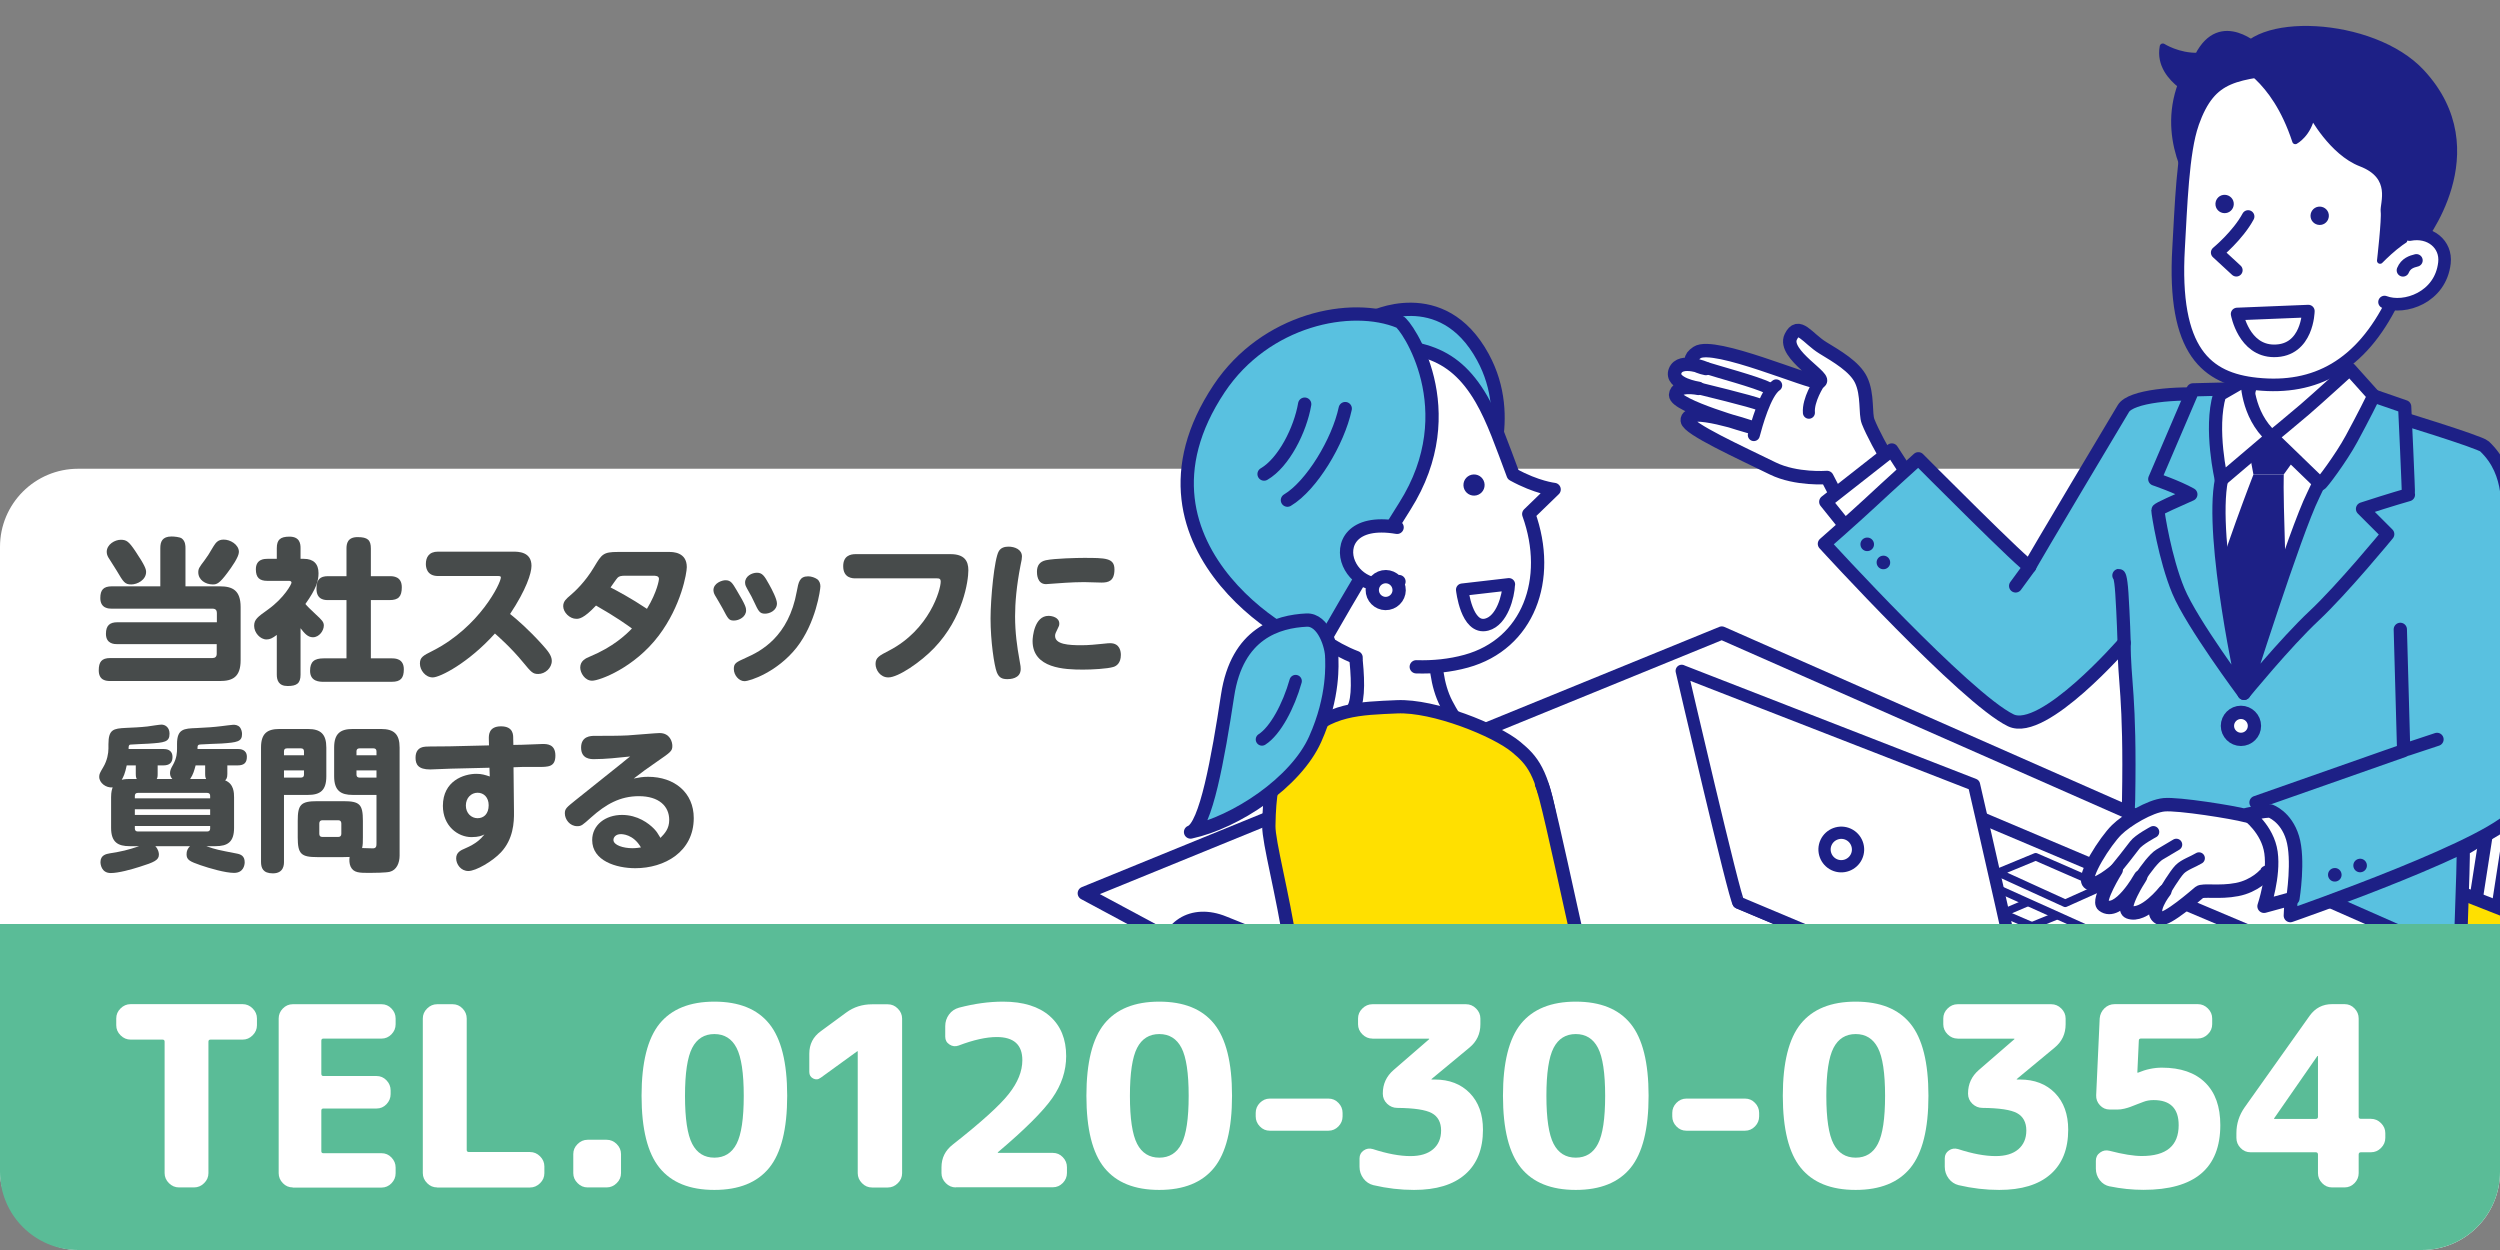 <?xml version="1.0" encoding="UTF-8"?>
<svg id="_レイヤー_2" data-name="レイヤー 2" xmlns="http://www.w3.org/2000/svg" xmlns:xlink="http://www.w3.org/1999/xlink" viewBox="0 0 320 160">
  <rect x="0" y="0" width="320" height="160" fill="#808080" stroke="none"/>
  <defs>
    <style>
      .cls-1 {
        clip-path: url(#clippath);
      }

      .cls-2, .cls-3, .cls-4, .cls-5 {
        fill: none;
      }

      .cls-2, .cls-6, .cls-7, .cls-8, .cls-9, .cls-10 {
        stroke-width: 0px;
      }

      .cls-11, .cls-12, .cls-13, .cls-14, .cls-15, .cls-16, .cls-17, .cls-18, .cls-19, .cls-20, .cls-21, .cls-22, .cls-23, .cls-24, .cls-25, .cls-26, .cls-27, .cls-28, .cls-29, .cls-30, .cls-3, .cls-4, .cls-5 {
        stroke: #1d2086;
        stroke-linecap: round;
        stroke-linejoin: round;
      }

      .cls-11, .cls-16 {
        fill: #f8bd00;
      }

      .cls-11, .cls-22, .cls-29, .cls-4 {
        stroke-width: 1.69px;
      }

      .cls-12 {
        stroke-width: .79px;
      }

      .cls-12, .cls-8 {
        fill: #1d2086;
      }

      .cls-13, .cls-14, .cls-15, .cls-18, .cls-19, .cls-23, .cls-24, .cls-27, .cls-28, .cls-29, .cls-30, .cls-9 {
        fill: #fff;
      }

      .cls-13, .cls-16 {
        stroke-width: 1.59px;
      }

      .cls-14 {
        stroke-width: 1.57px;
      }

      .cls-15 {
        stroke-width: .97px;
      }

      .cls-31 {
        clip-path: url(#clippath-1);
      }

      .cls-32 {
        clip-path: url(#clippath-2);
      }

      .cls-17, .cls-19 {
        stroke-width: 1.7px;
      }

      .cls-17, .cls-20, .cls-22 {
        fill: #59c1e0;
      }

      .cls-18 {
        stroke-width: 1.61px;
      }

      .cls-20, .cls-26, .cls-28, .cls-5 {
        stroke-width: 1.7px;
      }

      .cls-21, .cls-23, .cls-3 {
        stroke-width: 1.72px;
      }

      .cls-21, .cls-25, .cls-26, .cls-10 {
        fill: #ffe000;
      }

      .cls-24 {
        stroke-width: 1.54px;
      }

      .cls-25, .cls-27 {
        stroke-width: 1.71px;
      }

      .cls-30 {
        stroke-width: 1.51px;
      }

      .cls-6 {
        fill: #474b4b;
      }

      .cls-7 {
        fill: #5abc97;
      }
    </style>
    <clipPath id="clippath">
      <rect class="cls-2" width="320" height="160"/>
    </clipPath>
    <clipPath id="clippath-1">
      <rect class="cls-2" x="136.34" width="183.66" height="118.27"/>
    </clipPath>
    <clipPath id="clippath-2">
      <path class="cls-2" d="M223.78,161.04l-18.85-12.36s1.23-45.38.9-44.23c-.33,1.15,7.08-36.88,7.08-36.88l-19.1-33.26s-48.74,3.46-49.4,3.95c-.66.49-9.22,68-9.22,68l22.06,63.39s49.89,14.33,48.41,14.49c-1.48.16,18.26-23.98,18.11-23.11Z"/>
    </clipPath>
  </defs>
  <g id="_レイヤー_1-2" data-name="レイヤー 1">
    <g class="cls-1">
      <g>
        <rect class="cls-9" y="60" width="320" height="100" rx="10" ry="10"/>
        <path class="cls-7" d="M0,118.27h320v31.73c0,5.52-4.48,10-10,10H10c-5.52,0-10-4.48-10-10v-31.73h0Z"/>
        <g class="cls-31">
          <g>
            <path class="cls-23" d="M244.68,63.6c-.6-.51-4.48-6.89-5.56-9.64-.4-1.01,0-3.46-.91-5.34-.82-1.69-3.08-3-4.87-4.09-1.99-1.21-3.14-3.44-4.12-1.41-1.09,2.26,4.98,5.4,3.61,5.78-.96.27-13.46-5.22-15.61-3.78-2.14,1.44,1.13,2.05,1.13,2.05,0,0-3.26-1.4-3.93.3-.66,1.69,2.98,2.24,2.98,2.24,0,0-2.82-.58-2.92.83-.09,1.41,9.54,4.1,9.54,4.1,0,0-8.24-2.8-8.05-.81.1,1.05,6.66,4.03,10.94,6.13,3,1.47,6.95,1.16,6.95,1.16l2.98,5.77,7.86-3.27Z"/>
            <path class="cls-24" d="M227.35,49.33c-1.4.93-2.55,5.2-2.86,6.36"/>
            <path class="cls-24" d="M217.38,49.7s7.14,1.73,7.83,2.09"/>
            <path class="cls-24" d="M218.65,47.18c.85.29,6.28,1.75,7.65,2.47"/>
            <path class="cls-24" d="M232.81,49.05s-1.4,2.12-1.27,3.78"/>
          </g>
          <polyline class="cls-19" points="245.66 63.02 242.15 57.6 233.7 64.23 236.8 68.09"/>
          <g>
            <polygon class="cls-23" points="319.5 117.82 316.55 117.55 319.64 97.66 322.58 97.93 319.5 117.82"/>
            <g>
              <path class="cls-9" d="M328.59,96.63c-.32,4.15-3.88,6.66-7.9,5.58l-19.61-5.29c-4.02-1.08-7.24-5.38-7.16-9.54l.2-9.99c.08-4.16,3.46-6.77,7.51-5.8l21.02,5.03c4.05.97,7.1,5.16,6.77,9.31l-.84,10.71Z"/>
              <path class="cls-21" d="M328.59,96.63c-.32,4.15-3.88,6.66-7.9,5.58l-19.61-5.29c-4.02-1.08-7.24-5.38-7.16-9.54l.2-9.99c.08-4.16,3.46-6.77,7.51-5.8l21.02,5.03c4.05.97,7.1,5.16,6.77,9.31l-.84,10.71Z"/>
            </g>
            <g>
              <path class="cls-10" d="M307.15,140.76c-3.11,2.76-8.82,3.75-12.68,2.19l-21.24-8.59c-3.86-1.56-4.19-4.74-.74-7.06l21.59-14.53c3.45-2.32,9.45-2.98,13.32-1.46l15.78,6.21c3.87,1.52,4.5,5.03,1.38,7.79l-17.41,15.45Z"/>
              <path class="cls-3" d="M307.15,140.76c-3.11,2.76-8.82,3.75-12.68,2.19l-21.24-8.59c-3.86-1.56-4.19-4.74-.74-7.06l21.59-14.53c3.45-2.32,9.45-2.98,13.32-1.46l15.78,6.21c3.87,1.52,4.5,5.03,1.38,7.79l-17.41,15.45Z"/>
            </g>
          </g>
          <path class="cls-22" d="M271.89,82.28c-.03,4.9.81,6.62.57,20.12-.07,4.03-2.5,24.11-2.84,24.8-.35.69,15.3,2.39,22.37,2.19,13.31-.38,22.69-1.88,22.69-1.88,0,0,.74-18.27.6-18.79,2.94-1.55,6.47-4.66,6.8-4.89,1.55-1.03-.21-32.57-.83-36.02-.46-2.55.47-7.17-3.24-10.68-.61-.58-11.87-4.01-11.93-4.02-1.05-.26-20.71-2.41-22.93-2.58-4.63-.36-10.43.18-11.36,1.77,0,0-11.83,19.78-11.97,20.21s-14.27-13.79-14.27-13.79c0,0-3.98,3.59-6.13,5.6-2.16,2.01-5.9,5.29-5.9,5.29,0,0,18.05,19.78,23.86,22.59,4.17,2.01,14.51-9.92,14.51-9.92Z"/>
          <path class="cls-29" d="M299.12,40.44s-.6,8.44,1.64,11.89c2.24,3.45,2.05,3.38,2.05,3.38,0,0-9.33,11.54-13.91,10.92-5.98-.8-6.9-10.35-6.9-10.35,0,0,2.66.47,5.08-4.19,2.41-4.66.7-10.87.7-10.87"/>
          <path class="cls-9" d="M282.08,54.54s22.97,2.1,22.28,1.87c-.69-.23-17.13,32.34-17.13,32.34,0,0-8.79-16.31-7.7-20.38,1.08-4.07,3.31-12.25,2.56-13.83Z"/>
          <path class="cls-4" d="M300.79,54.46s-4.08,18.8-8.05,23.46c-3.97,4.66-6.55,8.51-6.55,8.51-5-11.73-1.58-32.5-1.44-32.49"/>
          <polygon class="cls-8" points="287.5 55.69 295.6 56.16 292.31 60.74 288.44 60.74 287.5 55.69"/>
          <path class="cls-8" d="M288.44,60.74s-4.11,10.56-5.63,16.55l4.11,10.21,5.87-8.1s-.59-15.61-.47-18.66h-3.87Z"/>
          <path class="cls-22" d="M308.27,63.31c.05-.24-.47-11.26-.47-11.26l-6.1-2.11s-3.72,9.69-5.62,13.48c-2.29,4.58-8.85,25.33-8.85,25.33,0,0,5.29-6.47,8.97-9.92,3.68-3.45,9.43-10.46,9.43-10.46l-3.23-3.23c3.64-1.19,5.88-1.82,5.88-1.82Z"/>
          <path class="cls-22" d="M284.33,61.4c.98-4.83,2.74-11.66,2.74-11.66l-6.37.16-4.89,11.42s2.83.96,4.62,1.96c-1.67.76-4.22,1.84-4.22,2.03,0,.35.9,6.19,2.62,10.33,1.72,4.14,8.41,13.11,8.41,13.11,0,0-4.42-19.87-2.89-27.35Z"/>
          <path class="cls-29" d="M284.1,50.53l3.52-2.03s-.08,4.54,3.17,7.43l-6.45,5.48s-1.53-6.53-.23-10.87Z"/>
          <path class="cls-29" d="M290.79,55.93l6.22,6.02c.12.05,2.66-3.33,3.99-5.79,1.38-2.55,2.89-5.5,2.82-5.52l-3.05-3.4s-4.11,3.75-5.75,5.16c-1.64,1.41-4.22,3.52-4.22,3.52Z"/>
          <path class="cls-12" d="M281.34,7.15c-2.54.07-4.5-1.19-4.5-1.19-.44,2.31,1.08,3.99,2.29,4.93-.06.16-.12.33-.17.5-2.38,7.39,2.46,13.55,2.46,13.55l7.77-18.68s-4.94-4.83-7.86.89Z"/>
          <path class="cls-18" d="M280.66,15.81c-1.28,3.61-1.49,10.66-1.8,15.94-.77,13.26,3.59,16.73,9.99,17.4,7.52.79,13.36-2.39,17.38-10.54,1.99-4.04,4.7-11.55,4.04-16.67-.66-5.12-8.58-14.44-16.34-13.45-7.76.99-10.97.8-13.28,7.32Z"/>
          <path class="cls-12" d="M309.82,31.11s9.58-11.71.14-21.87c-6.28-6.76-22-7.34-23.46-1.62-.19.76,4.49,1.91,7.3,10.44,0,0,1.71-.92,2.13-3.37,0,0,2.57,4.81,6.27,6.23,4.38,1.68,2.79,5.16,2.92,6.13.14.98-.47,6.32-.47,6.32,0,0,3.45-3.57,4.64-3.08,1.19.49.53.81.53.81"/>
          <path class="cls-18" d="M295.47,39.82s-.07,5.11-4.4,5.09c-3.87-.02-4.72-4.72-4.72-4.72l9.12-.37Z"/>
          <path class="cls-18" d="M308.43,30.03c2.62-.52,4.73,1.24,4.46,3.62-.5,4.45-5.13,5.99-7.67,5.01"/>
          <path class="cls-18" d="M287.76,27.71c-1.32,2.45-3.96,4.62-3.96,4.62l2.45,2.26"/>
          <path class="cls-8" d="M298.08,27.43c.1.64-.33,1.25-.97,1.35s-1.25-.33-1.35-.97c-.1-.64.33-1.25.97-1.35.64-.1,1.25.33,1.35.97Z"/>
          <path class="cls-8" d="M285.91,25.92c.1.64-.33,1.25-.97,1.35-.64.1-1.25-.33-1.35-.97-.1-.64.33-1.25.97-1.35.64-.1,1.25.33,1.35.97Z"/>
          <path class="cls-18" d="M307.58,34.6c.37-.9,1.12-1.12,1.72-1.27"/>
          <polygon class="cls-19" points="138.79 114.34 220.39 81.03 356.56 141.08 279.43 189.91 138.79 114.34"/>
          <g>
            <path class="cls-14" d="M259.33,131l28.62-11.78-36.68-15.51-28.74,11.83s37.68,15.88,36.81,15.47Z"/>
            <polygon class="cls-15" points="230.37 115.12 260.61 127.22 273.83 121.91 244.97 108.91 230.37 115.12"/>
            <line class="cls-15" x1="238.93" y1="112.1" x2="267.16" y2="124.39"/>
            <line class="cls-15" x1="234.06" y1="114.03" x2="264.27" y2="125.77"/>
            <line class="cls-15" x1="269.72" y1="120.32" x2="256.76" y2="125.81"/>
            <line class="cls-15" x1="267.03" y1="118.89" x2="253.32" y2="124.43"/>
            <line class="cls-15" x1="242.45" y1="110.92" x2="270.72" y2="123.09"/>
            <line class="cls-15" x1="263.26" y1="117.22" x2="249.21" y2="122.92"/>
            <line class="cls-15" x1="259.48" y1="115.54" x2="245.89" y2="121.33"/>
            <line class="cls-15" x1="255.71" y1="113.86" x2="241.74" y2="119.69"/>
            <line class="cls-15" x1="251.93" y1="112.18" x2="237.71" y2="118.05"/>
            <line class="cls-15" x1="248.16" y1="110.5" x2="234.15" y2="116.5"/>
            <polygon class="cls-15" points="264.35 115.62 269.21 113.44 260.57 109.67 255.71 111.68 264.35 115.62"/>
            <path class="cls-14" d="M215.26,85.88l37.41,14.56s7.1,30.77,6.67,30.56c-.44-.2-36.37-15.26-36.81-15.47s-7.27-29.66-7.27-29.66Z"/>
            <path class="cls-14" d="M237.63,109.64c-.5,1.07-1.78,1.54-2.85,1.04-1.07-.5-1.54-1.78-1.04-2.85.5-1.07,1.78-1.54,2.85-1.04,1.07.5,1.54,1.78,1.04,2.85Z"/>
          </g>
          <path class="cls-23" d="M291.61,104.66c-.36-.14-2.61.17-4.17-.26-1.56-.43-8.6-1.56-10.43-1.39-1.82.17-4.83,1.98-6.08,3.22-1.45,1.42-4.37,5.97-3.59,6.75.78.78,3.53-1.62,3.53-1.62,0,0-2.46,3.92-1.68,4.52,1.97,1.51,4.81-3.65,4.81-3.65,0,0-2.66,4.07-1.51,4.52,1.91.75,4.61-2.69,4.61-2.69,0,0-2.23,2.81-.61,3.48.83.34,4.61-2.98,5.04-3.33.43-.35,2.55.09,4.81-.35,2.26-.43,3.68-1.94,3.77-2.2.09-.26,5.07.06,4.81.06s2.43-4.78-3.3-7.04Z"/>
          <path class="cls-30" d="M277.1,114.05s1.3-2.17,1.91-2.78c.61-.61,1.71-.96,2.46-1.42"/>
          <path class="cls-30" d="M274,112.22c.7-1.04,1.7-2.4,2.43-2.84.98-.58,2.14-1.27,2.14-1.27"/>
          <path class="cls-30" d="M270.41,111.76c.87-1.04,2.32-2.9,2.84-3.59.52-.7,2.38-1.68,2.38-1.68"/>
          <path class="cls-19" d="M288.57,92.91c0,.96-.78,1.73-1.73,1.73s-1.73-.78-1.73-1.73.78-1.73,1.73-1.73,1.73.78,1.73,1.73Z"/>
          <path class="cls-17" d="M307.24,80.56l.43,15.52-18.9,6.64s1.51,2.35,3.19,5.37c1.68,3.02,1.2,9.11,1.2,9.11,0,0,27.42-9.51,28.93-13.36"/>
          <path class="cls-23" d="M290.61,103.82c-.67-.08-2.94.42-2.94.42,0,0,2.6,1.87,3.02,4.89.42,3.02-.89,6.87-.89,6.87l3.69-1.01s.8-4.97-.04-7.74c-.84-2.77-2.85-3.44-2.85-3.44Z"/>
          <line class="cls-11" x1="308.2" y1="95.88" x2="311.94" y2="94.64"/>
          <path class="cls-8" d="M299.72,111.89c.05.48-.3.9-.78.95-.48.05-.9-.3-.95-.78-.05-.48.3-.9.78-.95.48-.05.9.3.95.78Z"/>
          <path class="cls-8" d="M302.96,110.7c.05.48-.3.9-.78.95-.48.05-.9-.3-.95-.78-.05-.48.3-.9.78-.95.48-.05.9.3.95.78Z"/>
          <path class="cls-8" d="M239.87,69.59c.05.48-.3.9-.78.95-.48.05-.9-.3-.95-.78-.05-.48.3-.9.78-.95.48-.05.9.3.95.78Z"/>
          <path class="cls-8" d="M241.94,71.91c.05.48-.3.9-.78.95-.48.05-.9-.3-.95-.78-.05-.48.3-.9.78-.95s.9.3.95.78Z"/>
          <path class="cls-11" d="M271.89,82.28s-.1-3.45-.29-6.32c-.15-2.33-.38-2.3-.38-2.3"/>
          <line class="cls-11" x1="259.82" y1="72.51" x2="258" y2="75"/>
          <path class="cls-28" d="M172.64,78.49s2.05,9.75.59,12.22c-2.17,3.65-3.24,2.39-3.24,2.39,0,0,9.58,11.29,14.31,10.67,7.95-1.04,6.13-7.28,6.13-7.28,0,0-2.81-1.61-5.3-6.41-2.49-4.81-.89-11.93-.89-11.93"/>
          <path class="cls-20" d="M175.47,40.73s9.08-4.7,14.35,5c4.29,7.89.1,15.93.1,15.93l-14.45-20.92Z"/>
          <path class="cls-28" d="M181.28,85.35c2.17.07,4.34-.15,6.4-.72,7.93-2.19,11.01-10.47,8-18.83l3.25-3.15s-2.22-.23-5.25-1.9c-1.39-3.69-2.52-7.02-4.06-9.67-3.75-6.45-8.51-7.18-16.93-6.69-8.42.5-17.85,13.07-17.53,18.63.32,5.56,7.18,12.22,10.51,15.77,1.99,2.12,4.92,4.23,7.91,5.37"/>
          <path class="cls-20" d="M179.14,41.18c.84.35,8.5,11.27.67,23.63-6,9.48-10.68,17.86-10.68,17.86-1.37,1.28-26.9-12.18-13.08-32.93,5.92-8.88,16.9-11.11,23.09-8.56Z"/>
          <path class="cls-8" d="M187.32,62.12c.02.75.64,1.34,1.39,1.32.75-.02,1.34-.64,1.32-1.39-.02-.75-.64-1.34-1.39-1.32-.75.02-1.34.64-1.32,1.39Z"/>
          <path class="cls-5" d="M172.19,52.3c-.9,4.22-4.3,9.87-7.4,11.72"/>
          <path class="cls-5" d="M167,51.73c-.56,3.28-2.67,7.48-5.2,8.95"/>
          <path class="cls-13" d="M193.13,74.79c-.06,1.51-.85,4.64-2.83,5.16-2.59.67-3.14-4.47-3.14-4.47l5.98-.69Z"/>
          <path class="cls-28" d="M178.83,67.5c-5.81-.99-7.19,2.27-6.16,4.64,1.03,2.37,3.9,3.4,6.4,2.3"/>
          <path class="cls-28" d="M175.68,75.85c.18.93,1.08,1.55,2.01,1.37.93-.18,1.55-1.08,1.37-2.01-.18-.93-1.08-1.55-2.01-1.37-.93.18-1.55,1.08-1.37,2.01Z"/>
          <path class="cls-13" d="M183.59,132.95c0,.98.8,1.78,1.78,1.78s1.78-.8,1.78-1.78-.8-1.78-1.78-1.78-1.78.8-1.78,1.78Z"/>
          <line class="cls-16" x1="166.14" y1="131.92" x2="162.95" y2="130.63"/>
          <g class="cls-32">
            <path class="cls-26" d="M166.49,94.63c-2.2,2.45-3.97,3.05-4.08,11.08-.03,2.08,1.76,8.59,2.85,15.7,1.3,8.42,1.87,12.74.55,16.25-1.32,3.5-6.31,17.3-3.24,24.1,3.07,6.8,13.04,8.44,20.86,10.2,10.76,2.42,33.04-10.39,35.46-11.31,2.41-.93,1.36-3.66-2.2-6-3.29-2.16-13.28-9.48-13.28-9.48,0,0-7.64-3.08-7.64-9.06s-2.46-8.56-.38-12.27c2.09-3.71,4.15-12.13,3.18-18.23-1.1-6.9-2.52-8.34-4.5-9.99-2.57-2.15-10.54-5.36-15.26-5.15-4.72.21-8.82.24-12.33,4.15Z"/>
          </g>
          <g>
            <path class="cls-27" d="M225.29,145.29s4.17-3.34,6.22-3.56c2.05-.23,6.93,2.81,8.71,3.65,1.78.84,5.56,3.38,4.54,4.54-1.03,1.15-2.2,1.46-3.42,1.24-1.22-.22-5.9-2.33-5.9-2.33,0,0-1.43,3.39-5.29,4.18-3.86.79-5.82-.3-6.47-.42"/>
            <path class="cls-27" d="M235.66,145.52c.94.54,6.51,2.66,7.74,3.7"/>
            <path class="cls-25" d="M197.32,100.39c.96,1.7,6.5,29.94,7.38,30.39,3.97,2,18.83,12.11,18.83,12.11,0,0,3.93,2.97,3.28,6.56-1.16,6.4-3.67,6.76-6.41,6.49-6.19-.61-23.7-11.93-25.93-15.16-2.23-3.23-5.59-20.12-6.05-20.31"/>
          </g>
          <path class="cls-28" d="M185.47,149.7c-.35,4.28-3.94,6.33-7.98,4.54l-19.7-8.73c-4.04-1.79-7.25-6.8-7.14-11.14l-1.57-11.42c.11-4.34,3.53-6.51,7.59-4.84l21.06,8.46c4.07,1.67,7.11,6.55,6.75,10.83l.99,12.29Z"/>
          <g>
            <path class="cls-20" d="M170.47,84.16c-.01.64.35,4.93-2.13,10.46-2.47,5.53-10.14,10.63-15.95,11.88,1.96-.72,3.52-9.45,4.74-17.47,1.21-8.02,6.45-9.48,10.11-9.66,2.18-.1,3.25,3.4,3.22,4.8Z"/>
            <path class="cls-16" d="M165.84,87.18c-.89,3.16-2.59,6.38-4.31,7.47"/>
          </g>
        </g>
        <g>
          <path class="cls-6" d="M15,82.45c-.32,0-1.44,0-1.44-1.32,0-1.08.5-1.48,1.46-1.48h12.74v-1.2c0-.34-.18-.54-.54-.54h-12.9c-.36,0-1.48,0-1.48-1.36,0-1.04.4-1.5,1.48-1.5h6.2v-4.9c0-.8.24-1.48,1.44-1.48.3,0,1.08.06,1.32.26.46.36.46.96.46,1.22v4.9h4.4c1.64,0,2.66.52,2.66,2.66v6.8c0,2.16-1.04,2.66-2.66,2.66h-14.02c-.48,0-1.48-.04-1.48-1.36,0-1.08.36-1.58,1.48-1.58h13.08c.34,0,.54-.18.54-.54v-1.24h-12.74ZM17.3,70.51c1.26,1.88,1.4,2.34,1.4,2.7,0,1.02-1.12,1.6-1.9,1.6-.82,0-1-.3-1.86-1.76-.04-.08-.8-1.26-.92-1.46-.18-.26-.36-.56-.36-.94,0-.98,1.06-1.56,1.8-1.56s1.04.24,1.84,1.42ZM30.58,70.65c0,.64-.94,1.96-1.48,2.68-1,1.34-1.34,1.48-1.86,1.48-.94,0-1.86-.58-1.86-1.56,0-.46.14-.66.78-1.5.44-.6.5-.7,1.18-1.84.28-.44.56-.84,1.28-.84.82-.02,1.96.62,1.96,1.58Z"/>
          <path class="cls-6" d="M38.89,71.53c1.24,0,1.88.64,1.88,1.84,0,.98-.28,1.98-1.68,3.94.28.34.6.64,1.34,1.34.76.7,1.02.96,1.02,1.42,0,.64-.58,1.5-1.4,1.5-.68,0-1.12-.56-1.58-1.16v5.94c0,1.14-.5,1.46-1.66,1.46s-1.38-.76-1.38-1.46v-5.08c-.56.42-.88.58-1.32.58-.8,0-1.58-.86-1.58-1.74,0-.82.44-1.14,1.76-2.08,2.14-1.54,3.02-3.28,3.02-3.44,0-.24-.24-.24-.34-.24h-2.74c-1,0-1.48-.4-1.48-1.48,0-1.34,1.14-1.34,1.48-1.34h1.2v-1.36c0-1.08.44-1.48,1.62-1.48,1.34,0,1.42.94,1.42,1.46v1.38h.42ZM49.87,73.75c.46,0,1.56.02,1.56,1.42,0,1.2-.44,1.64-1.56,1.64h-2.4v7.46h2.68c.42,0,1.54.02,1.54,1.4,0,1.14-.42,1.6-1.54,1.6h-8.72c-.48,0-1.74,0-1.74-1.4,0-1.18.54-1.6,1.74-1.6h2.92v-7.46h-2.36c-.38,0-1.48,0-1.48-1.44,0-1.2.46-1.62,1.48-1.62h2.36v-3.54c0-.6.12-1.46,1.42-1.46s1.7.38,1.7,1.46v3.54h2.4Z"/>
          <path class="cls-6" d="M56.07,73.73c-1.48,0-1.56-1.18-1.56-1.54,0-.84.38-1.58,1.56-1.58h9.58c.68,0,2.38,0,2.38,1.82,0,.94-.68,3.06-2.74,6.16.84.66,2.36,1.98,4.08,3.88.74.82,1.26,1.44,1.26,2.12,0,.9-.84,1.68-1.74,1.68-.7,0-.9-.24-1.94-1.5-1.54-1.88-3.26-3.38-3.6-3.68-3.36,3.74-7.02,5.62-7.96,5.62s-1.64-.94-1.64-1.76.38-1.02,1.66-1.66c5.96-3.04,8.7-8.64,8.7-9.38,0-.18-.18-.18-.46-.18h-7.58Z"/>
          <path class="cls-6" d="M85.65,70.65c.44,0,2.26,0,2.26,1.94,0,.74-.7,4.94-3.6,8.78-3.12,4.12-7.58,5.76-8.52,5.76s-1.52-1.02-1.52-1.68c0-.88.72-1.2,1.26-1.42,2.92-1.22,4.52-2.72,5.36-3.58-.6-.44-2.04-1.48-4.6-2.94-1.6,1.7-2.2,1.7-2.52,1.7-.86,0-1.68-.84-1.68-1.62,0-.64.44-.98.86-1.34.64-.54,1.96-1.76,3.1-3.68.98-1.64,1.16-1.92,3.04-1.92h6.56ZM80.07,73.69c-.58,0-.82.06-1.02.26-.14.14-.7.96-.9,1.24.88.46,2.56,1.34,4.66,2.74,1.34-2.22,1.54-3.74,1.54-3.82,0-.42-.46-.42-.78-.42h-3.5Z"/>
          <path class="cls-6" d="M92.86,74.27c.68,0,.9.38,1.42,1.26,1.18,1.96,1.22,2.28,1.22,2.6,0,.8-.86,1.3-1.56,1.3-.64,0-.74-.2-1.44-1.54-.14-.28-.86-1.48-1-1.72-.16-.3-.18-.52-.18-.62,0-.92,1.1-1.28,1.54-1.28ZM101.95,82.91c-2.48,3.12-5.96,4.28-6.66,4.28s-1.36-.76-1.36-1.56c0-.74.28-.86,1.56-1.44,1.9-.84,5.46-2.68,6.5-8.5.22-1.2.36-1.92,1.46-1.92.42,0,.88.18,1.14.36.32.22.42.62.42.92,0,.4-.56,4.68-3.06,7.86ZM96.89,73.31c.66,0,.94.36,1.56,1.5.36.64,1,1.88,1,2.42,0,.92-.94,1.32-1.52,1.32-.7,0-.84-.3-1.44-1.58-.24-.5-.28-.62-.88-1.66-.1-.18-.24-.42-.24-.74,0-.8.84-1.26,1.52-1.26Z"/>
          <path class="cls-6" d="M109.51,74.03c-.34,0-1.58,0-1.58-1.56,0-1.34.94-1.54,1.58-1.54h12.16c1.76,0,2.28.86,2.28,2.06,0,1.36-.66,6.08-4.38,9.96-1.72,1.8-4.6,3.76-5.86,3.76-1.04,0-1.64-.96-1.64-1.72,0-.82.46-1.06,1.74-1.72,5.16-2.68,6.6-7.78,6.6-8.82,0-.4-.22-.42-.48-.42h-10.42Z"/>
          <path class="cls-6" d="M127.85,70.55c.26-.44.72-.58,1.24-.58.76,0,1.72.34,1.72,1.26,0,.26-.04.46-.18,1.12-.52,2.66-.7,4.82-.7,6.54,0,2.08.26,3.92.56,5.56.16.86.16.96.16,1.18,0,1.28-1.42,1.3-1.7,1.3-.68,0-1.08-.18-1.36-.88-.34-.88-.8-4-.8-6.88,0-2.54.48-7.68,1.06-8.62ZM134.21,78.83c.46,0,1.38.2,1.38,1,0,.22-.06.36-.16.54-.3.62-.38.76-.38,1.02,0,1.1,1.74,1.2,3.38,1.2.92,0,1.88-.1,2.68-.18.72-.08.8-.08,1-.08,1.28,0,1.36,1.14,1.36,1.5,0,1.02-.54,1.42-.96,1.54-.78.24-2.76.34-3.88.34-2.34,0-6.46-.14-6.46-3.66,0-.5.22-3.22,2.04-3.22ZM140.99,74.57c-.34,0-1.9-.06-2.22-.06-1.58,0-3.46.16-3.76.18-.2.02-.98.08-1.12.08-1.16,0-1.16-1.36-1.16-1.58,0-.8.34-1.3,1.14-1.48,1.12-.24,4.08-.3,4.82-.3,2.82,0,3.96,0,3.96,1.48s-.76,1.68-1.66,1.68Z"/>
          <path class="cls-6" d="M22.06,99.71c-.12-.14-.3-.36-.3-.74s.14-.64.4-1.1c.48-.86.5-1.58.5-2.06v-.58c0-1.94.88-1.98,2.5-2.04,1.28-.06,2.2-.12,3.16-.24.5-.06,1.38-.18,1.54-.18.22,0,.6.02.86.34.18.24.26.58.26.84,0,.98-.6,1.08-2.62,1.22-.74.04-1.94.06-2.68.12-.4.02-.4.18-.4.58h5.14c.28,0,1.18.02,1.18,1,0,.76-.36,1.1-1.18,1.1h-1.32v1.1c0,.54-.14.66-.28.82,1.12.44,1.14,1.6,1.14,2.16v3.92c0,1.82-.84,2.34-2.38,2.34h-1.18c1.26.44,1.52.48,3.88.94.54.1,1.04.3,1.04,1.12,0,.36-.16,1.36-1.36,1.36-1.1,0-3.12-.58-4.28-.98-1.38-.48-1.8-.68-1.8-1.4,0-.44.14-.74.44-1.04h-4.44c.4.42.46.86.46,1.08,0,.7-.6.98-2.46,1.56-1.06.34-2.72.8-3.7.8-1.22,0-1.32-1.16-1.32-1.4,0-.92.76-1.04,1.18-1.12,1.6-.26,2.22-.4,3.78-.92h-1.22c-1.48,0-2.38-.48-2.38-2.34v-3.92c0-.72.12-1.04.2-1.26-.86.08-1.72-.58-1.72-1.36,0-.34.08-.5.52-1.24.5-.84.66-1.76.66-2.38v-.54c0-1.92.64-2.02,2.24-2.1.92-.04,1.84-.08,2.74-.18.3-.04,1.54-.24,1.8-.24.52,0,1.04.38,1.04,1.16,0,1.08-.64,1.14-2.7,1.28-.36.02-2.28.1-2.32.12-.22.04-.22.24-.22.56h4.44c.38,0,1.18.06,1.18,1.04,0,.74-.42,1.06-1.16,1.06h-.74v1.1c0,.4-.04.5-.12.64h2ZM17.5,99.71c-.06-.14-.12-.24-.12-.64v-1.1h-1.16c-.22,1.06-.42,1.46-.64,1.84.42-.1.82-.1,1.02-.1h.9ZM26.9,102.19v-.32c0-.24-.12-.38-.38-.38h-8.88c-.26,0-.38.14-.38.38v.32h9.64ZM26.9,103.59h-9.64v.72h9.64v-.72ZM26.9,105.73h-9.64v.32c0,.24.12.38.38.38h8.88c.26,0,.38-.14.38-.38v-.32ZM26.38,99.71c-.06-.14-.12-.24-.12-.64v-1.1h-1.22c-.18.66-.3,1.14-.7,1.74h2.04Z"/>
          <path class="cls-6" d="M36.35,110.31c0,.32,0,1.48-1.42,1.48-1.28,0-1.52-.7-1.52-1.48v-14.62c0-1.8.78-2.38,2.36-2.38h3.64c1.64,0,2.36.66,2.36,2.38v3.68c0,1.8-.78,2.38-2.36,2.38h-3.06v8.56ZM38.91,96.67v-.5c0-.24-.12-.38-.38-.38h-1.8c-.28,0-.38.14-.38.38v.5h2.56ZM36.35,99.53h2.18c.16,0,.38-.06.38-.38v-.54h-2.56v.92ZM40.63,109.71c-2.1,0-2.52-.4-2.52-2.54v-2.1c0-2.08.38-2.52,2.52-2.52h3.3c2.12,0,2.52.4,2.52,2.52v2.1c0,.62,0,.94-.1,1.38.22,0,1.18.04,1.38.04.46,0,.46-.34.46-.66v-6.18h-3.04c-1.5,0-2.38-.52-2.38-2.38v-3.68c0-1.8.8-2.38,2.38-2.38h3.62c1.66,0,2.38.66,2.38,2.38v13.82c0,.94-.38,1.86-1.26,2.08-.46.12-2.04.14-2.58.14-1.32,0-2.06,0-2.44-.82-.16-.36-.18-.86-.12-1.22-.2,0-.34.02-.82.02h-3.3ZM43.69,105.41c0-.28-.14-.42-.4-.42h-2.02c-.28,0-.4.16-.4.42v1.32c0,.26.12.4.4.4h2.02c.28,0,.4-.16.4-.4v-1.32ZM48.19,96.67v-.5c0-.26-.14-.38-.38-.38h-1.8c-.26,0-.38.14-.38.38v.5h2.56ZM48.19,99.53v-.92h-2.56v.54c0,.24.12.38.38.38h2.18Z"/>
          <path class="cls-6" d="M65.79,103.91c.02,1.4-.1,3.5-1.66,5.18-1.08,1.16-3.22,2.4-4.18,2.4s-1.56-.86-1.56-1.62.58-1.04,1.16-1.28c1.36-.58,1.98-1.18,2.46-1.78-.34.16-.74.34-1.66.34-1.74,0-3.66-1.42-3.66-4,0-3.2,2.68-4.1,4.28-4.1.7,0,1.12.14,1.72.34l-.04-1.12-4.98.12c-.42.02-2.42.1-2.6.1-1.54,0-1.88-.64-1.88-1.5,0-.74.3-1.36,1.28-1.42.5-.04,2.62-.02,3.06-.04l5.06-.12-.02-.88c0-.4-.04-1.56,1.56-1.56s1.56,1.14,1.56,1.54l.02.84,1.1-.02c.42,0,2.28-.1,2.64-.1.54,0,1.64,0,1.64,1.48s-.92,1.46-2.24,1.46h-2.02l-1.1.04.06,5.7ZM61.13,101.47c-.82,0-1.5.66-1.5,1.64s.7,1.62,1.5,1.62,1.42-.56,1.42-1.66c0-1-.62-1.6-1.42-1.6Z"/>
          <path class="cls-6" d="M76.04,97.17c-.42,0-1.66,0-1.66-1.48s1.26-1.5,1.74-1.5c1.42,0,3.14,0,4.24-.06.96-.06,3.64-.3,4.06-.3,1.34,0,1.64,1.14,1.64,1.64,0,.66-.2.8-1.94,2-1.38.94-1.9,1.34-3,2.18.74-.14,1.12-.22,1.84-.22,3.36,0,5.84,2.02,5.84,5.28,0,4.34-3.76,6.42-7.48,6.42-2.44,0-5.52-.94-5.52-3.6,0-1.94,1.7-3.22,3.82-3.22,2,0,3.42,1.08,4.1,1.78.3.32.46.54.82,1.16.56-.58,1.12-1.18,1.12-2.3,0-1.76-1.32-3.04-3.88-3.04-2.4,0-4.22,1.02-6.12,2.72-1.12,1-1.24,1.12-1.78,1.12-.94,0-1.58-.86-1.58-1.64,0-.6.22-.76,1.36-1.68.92-.74,4.96-3.96,5.78-4.62.4-.34,1.16-.94,1.22-.98-1.54.16-3.16.34-4.62.34ZM79.46,106.77c-.64,0-.94.4-.94.74,0,.68,1.28,1.06,2.42,1.06.46,0,.82-.06,1.1-.1-.98-1.7-2.4-1.7-2.58-1.7Z"/>
        </g>
        <g>
          <path class="cls-9" d="M16.72,133.07c-.49,0-.92-.18-1.29-.55s-.55-.79-.55-1.29v-.87c0-.49.18-.92.55-1.28.36-.36.79-.55,1.29-.55h14.33c.49,0,.92.18,1.29.55.36.36.55.79.55,1.28v.87c0,.49-.18.92-.55,1.29s-.79.55-1.29.55h-4.11c-.17,0-.26.09-.26.26v16.83c0,.49-.18.92-.55,1.28-.36.36-.79.55-1.29.55h-1.93c-.49,0-.92-.18-1.29-.55-.36-.36-.55-.79-.55-1.28v-16.83c0-.17-.09-.26-.26-.26h-4.11Z"/>
          <path class="cls-9" d="M37.47,151.99c-.49,0-.92-.18-1.27-.55-.35-.36-.53-.79-.53-1.28v-19.79c0-.49.18-.92.53-1.28.35-.36.78-.55,1.27-.55h11.37c.49,0,.92.18,1.27.55.35.36.53.79.53,1.28v.74c0,.49-.18.92-.53,1.28-.35.36-.78.55-1.27.55h-7.45c-.17,0-.26.09-.26.26v4.24c0,.19.08.29.26.29h6.81c.49,0,.92.18,1.27.55.35.36.53.79.53,1.29v.48c0,.49-.18.92-.53,1.29s-.78.55-1.27.55h-6.81c-.17,0-.26.09-.26.26v5.2c0,.17.08.26.26.26h7.45c.49,0,.92.18,1.27.55s.53.79.53,1.28v.74c0,.49-.18.92-.53,1.28-.35.36-.78.55-1.27.55h-11.37Z"/>
          <path class="cls-9" d="M55.95,151.99c-.49,0-.92-.18-1.28-.55-.36-.36-.55-.79-.55-1.28v-19.79c0-.49.18-.92.55-1.28.36-.36.79-.55,1.28-.55h1.99c.49,0,.92.18,1.27.55.35.36.53.79.53,1.28v16.83c0,.17.1.26.29.26h7.81c.49,0,.92.18,1.29.55.36.36.55.79.55,1.29v.87c0,.49-.18.92-.55,1.28-.37.36-.79.55-1.29.55h-11.88Z"/>
          <path class="cls-9" d="M75.21,151.99c-.49,0-.92-.18-1.28-.55-.37-.36-.55-.79-.55-1.28v-2.44c0-.49.18-.92.55-1.28.36-.36.79-.55,1.28-.55h2.44c.49,0,.92.18,1.29.55.36.36.55.79.55,1.28v2.44c0,.49-.18.92-.55,1.28-.37.36-.79.55-1.29.55h-2.44Z"/>
          <path class="cls-9" d="M98.46,149.48c-1.53,1.88-3.87,2.83-7.02,2.83s-5.49-.94-7.02-2.83c-1.53-1.88-2.3-4.96-2.3-9.22s.77-7.33,2.3-9.22c1.53-1.88,3.87-2.83,7.02-2.83s5.49.94,7.02,2.83,2.3,4.96,2.3,9.22-.77,7.33-2.3,9.22ZM94.28,134.13c-.61-1.18-1.56-1.77-2.84-1.77s-2.23.59-2.84,1.77c-.61,1.18-.92,3.22-.92,6.14s.31,4.96.92,6.14c.61,1.18,1.56,1.77,2.84,1.77s2.23-.59,2.84-1.77.92-3.22.92-6.14-.31-4.96-.92-6.14Z"/>
          <path class="cls-9" d="M105.04,137.95c-.3.24-.62.27-.95.1-.33-.17-.5-.45-.5-.83v-2.34c0-1.22.49-2.18,1.48-2.89l3.24-2.38c.96-.71,2.07-1.06,3.31-1.06h2.02c.49,0,.92.18,1.28.55.36.36.55.79.55,1.28v19.79c0,.49-.18.92-.55,1.28-.36.36-.79.55-1.28.55h-2.02c-.49,0-.92-.18-1.28-.55-.36-.36-.55-.79-.55-1.28v-15.61h-.06l-4.69,3.4Z"/>
          <path class="cls-9" d="M122.35,151.99c-.49,0-.92-.18-1.29-.55-.36-.36-.55-.79-.55-1.28v-.74c0-1.2.48-2.17,1.45-2.92,3.6-2.83,5.98-4.98,7.15-6.46s1.75-2.92,1.75-4.34c0-1.97-1.09-2.96-3.28-2.96-1.33,0-2.96.36-4.88,1.09-.41.15-.79.11-1.16-.13s-.55-.57-.55-1v-1.35c0-.56.16-1.05.48-1.49.32-.44.75-.73,1.29-.88,1.95-.51,3.82-.77,5.62-.77,2.59,0,4.59.62,5.99,1.85,1.4,1.23,2.1,2.94,2.1,5.12,0,1.88-.59,3.68-1.78,5.38s-3.51,4.01-6.95,6.92c-.02.02-.03.04-.03.06s.01.03.03.03h7.03c.49,0,.92.18,1.27.55.35.36.53.79.53,1.28v.74c0,.49-.18.92-.53,1.28-.35.36-.78.55-1.27.55h-12.43Z"/>
          <path class="cls-9" d="M155.4,149.48c-1.53,1.88-3.87,2.83-7.02,2.83s-5.49-.94-7.02-2.83c-1.53-1.88-2.3-4.96-2.3-9.22s.77-7.33,2.3-9.22c1.53-1.88,3.87-2.83,7.02-2.83s5.49.94,7.02,2.83,2.3,4.96,2.3,9.22-.77,7.33-2.3,9.22ZM151.23,134.13c-.61-1.18-1.56-1.77-2.84-1.77s-2.23.59-2.84,1.77c-.61,1.18-.92,3.22-.92,6.14s.31,4.96.92,6.14c.61,1.18,1.56,1.77,2.84,1.77s2.23-.59,2.84-1.77.92-3.22.92-6.14-.31-4.96-.92-6.14Z"/>
          <path class="cls-9" d="M162.53,144.73c-.49,0-.92-.18-1.27-.55-.35-.36-.53-.79-.53-1.28v-.45c0-.49.18-.92.53-1.28.35-.36.78-.55,1.27-.55h7.52c.49,0,.92.18,1.27.55.35.36.53.79.53,1.28v.45c0,.49-.18.92-.53,1.28-.35.36-.78.55-1.27.55h-7.52Z"/>
          <path class="cls-9" d="M175.67,132.94c-.49,0-.92-.18-1.29-.55-.36-.36-.55-.79-.55-1.28v-.74c0-.49.18-.92.55-1.28.36-.36.79-.55,1.29-.55h11.98c.49,0,.92.18,1.29.55.36.36.55.79.55,1.28v.74c0,1.22-.47,2.22-1.41,2.99l-4.85,4.02v.03s.01.03.03.03h.39c1.86,0,3.36.58,4.48,1.73s1.69,2.72,1.69,4.69c0,2.48-.76,4.39-2.28,5.72s-3.7,1.99-6.55,1.99c-1.71,0-3.45-.2-5.2-.61-.51-.13-.94-.41-1.27-.85-.33-.44-.5-.94-.5-1.49v-1.09c0-.43.18-.77.53-1.01.35-.25.74-.3,1.17-.18,1.84.6,3.45.9,4.82.9,1.24,0,2.21-.29,2.89-.87s1.03-1.38,1.03-2.41-.4-1.79-1.19-2.22c-.79-.43-2.27-.65-4.43-.67-.49,0-.92-.18-1.29-.53-.36-.35-.55-.78-.55-1.27v-.06c0-1.2.46-2.19,1.38-2.99l4.56-3.95v-.03s-.01-.03-.03-.03h-7.23Z"/>
          <path class="cls-9" d="M208.72,149.48c-1.53,1.88-3.87,2.83-7.02,2.83s-5.49-.94-7.02-2.83c-1.53-1.88-2.3-4.96-2.3-9.22s.77-7.33,2.3-9.22c1.53-1.88,3.87-2.83,7.02-2.83s5.49.94,7.02,2.83,2.3,4.96,2.3,9.22-.77,7.33-2.3,9.22ZM204.54,134.13c-.61-1.18-1.56-1.77-2.84-1.77s-2.23.59-2.84,1.77c-.61,1.18-.92,3.22-.92,6.14s.31,4.96.92,6.14,1.56,1.77,2.84,1.77,2.23-.59,2.84-1.77c.61-1.18.92-3.22.92-6.14s-.31-4.96-.92-6.14Z"/>
          <path class="cls-9" d="M215.85,144.73c-.49,0-.92-.18-1.27-.55-.35-.36-.53-.79-.53-1.28v-.45c0-.49.18-.92.53-1.28.35-.36.78-.55,1.27-.55h7.52c.49,0,.92.18,1.27.55.35.36.53.79.53,1.28v.45c0,.49-.18.92-.53,1.28-.35.36-.78.55-1.27.55h-7.52Z"/>
          <path class="cls-9" d="M244.54,149.48c-1.53,1.88-3.87,2.83-7.02,2.83s-5.49-.94-7.02-2.83c-1.53-1.88-2.3-4.96-2.3-9.22s.77-7.33,2.3-9.22c1.53-1.88,3.87-2.83,7.02-2.83s5.49.94,7.02,2.83,2.3,4.96,2.3,9.22-.77,7.33-2.3,9.22ZM240.37,134.13c-.61-1.18-1.56-1.77-2.84-1.77s-2.23.59-2.84,1.77c-.61,1.18-.92,3.22-.92,6.14s.31,4.96.92,6.14,1.56,1.77,2.84,1.77,2.23-.59,2.84-1.77c.61-1.18.92-3.22.92-6.14s-.31-4.96-.92-6.14Z"/>
          <path class="cls-9" d="M250.58,132.94c-.49,0-.92-.18-1.29-.55-.36-.36-.55-.79-.55-1.28v-.74c0-.49.18-.92.55-1.28.36-.36.79-.55,1.29-.55h11.98c.49,0,.92.18,1.29.55.36.36.55.79.55,1.28v.74c0,1.22-.47,2.22-1.41,2.99l-4.85,4.02v.03s.01.03.03.03h.39c1.86,0,3.36.58,4.48,1.73s1.69,2.72,1.69,4.69c0,2.48-.76,4.39-2.28,5.72s-3.7,1.99-6.55,1.99c-1.71,0-3.45-.2-5.2-.61-.51-.13-.94-.41-1.27-.85-.33-.44-.5-.94-.5-1.49v-1.09c0-.43.18-.77.53-1.01.35-.25.74-.3,1.17-.18,1.84.6,3.45.9,4.82.9,1.24,0,2.21-.29,2.89-.87s1.03-1.38,1.03-2.41-.4-1.79-1.19-2.22c-.79-.43-2.27-.65-4.43-.67-.49,0-.92-.18-1.29-.53-.36-.35-.55-.78-.55-1.27v-.06c0-1.2.46-2.19,1.38-2.99l4.56-3.95v-.03s-.01-.03-.03-.03h-7.23Z"/>
          <path class="cls-9" d="M270.04,151.86c-.51-.11-.94-.37-1.27-.8-.33-.43-.5-.92-.5-1.48v-1c0-.45.18-.8.55-1.06.36-.26.76-.33,1.19-.22,1.73.45,3.12.67,4.14.67,3.15,0,4.72-1.32,4.72-3.95,0-2.14-1.07-3.21-3.21-3.21-.49,0-.92.08-1.28.22-.13.04-.39.14-.79.3-.4.16-.7.28-.9.35-.2.08-.46.15-.77.23-.31.08-.61.11-.88.11h-1c-.49,0-.91-.18-1.25-.55-.34-.36-.5-.79-.48-1.28l.45-9.83c.04-.51.25-.95.61-1.3.36-.35.8-.53,1.32-.53h10.63c.49,0,.92.18,1.29.55.36.36.55.79.55,1.28v.74c0,.49-.18.92-.55,1.28-.36.36-.79.55-1.29.55h-7.26c-.19,0-.29.09-.29.26l-.19,4.08s.01.03.03.03h.06c1.03-.43,2.04-.64,3.05-.64,2.4,0,4.25.64,5.54,1.91,1.3,1.27,1.94,3.09,1.94,5.44,0,5.52-3.28,8.29-9.83,8.29-1.44,0-2.88-.15-4.34-.45Z"/>
          <path class="cls-9" d="M288.06,147.49c-.49,0-.92-.18-1.27-.55-.35-.36-.53-.79-.53-1.29v-.61c0-1.2.35-2.3,1.06-3.31l8.32-11.72c.71-.98,1.66-1.48,2.86-1.48h1.61c.49,0,.92.18,1.27.55.35.36.53.79.53,1.28v12.59c0,.17.1.26.29.26h1.28c.49,0,.92.18,1.29.55s.55.79.55,1.28v.61c0,.49-.18.92-.55,1.29s-.79.55-1.29.55h-1.28c-.19,0-.29.1-.29.29v2.38c0,.49-.18.92-.53,1.28-.35.36-.78.55-1.27.55h-1.61c-.49,0-.92-.18-1.27-.55-.35-.36-.53-.79-.53-1.28v-2.38c0-.19-.1-.29-.29-.29h-8.35ZM291.08,143.16v.03s.01.03.03.03h5.3c.19,0,.29-.09.29-.26v-7.77s-.01-.03-.03-.03c-.04,0-.06.01-.06.03l-5.53,7.97Z"/>
        </g>
      </g>
    </g>
  </g>
</svg>